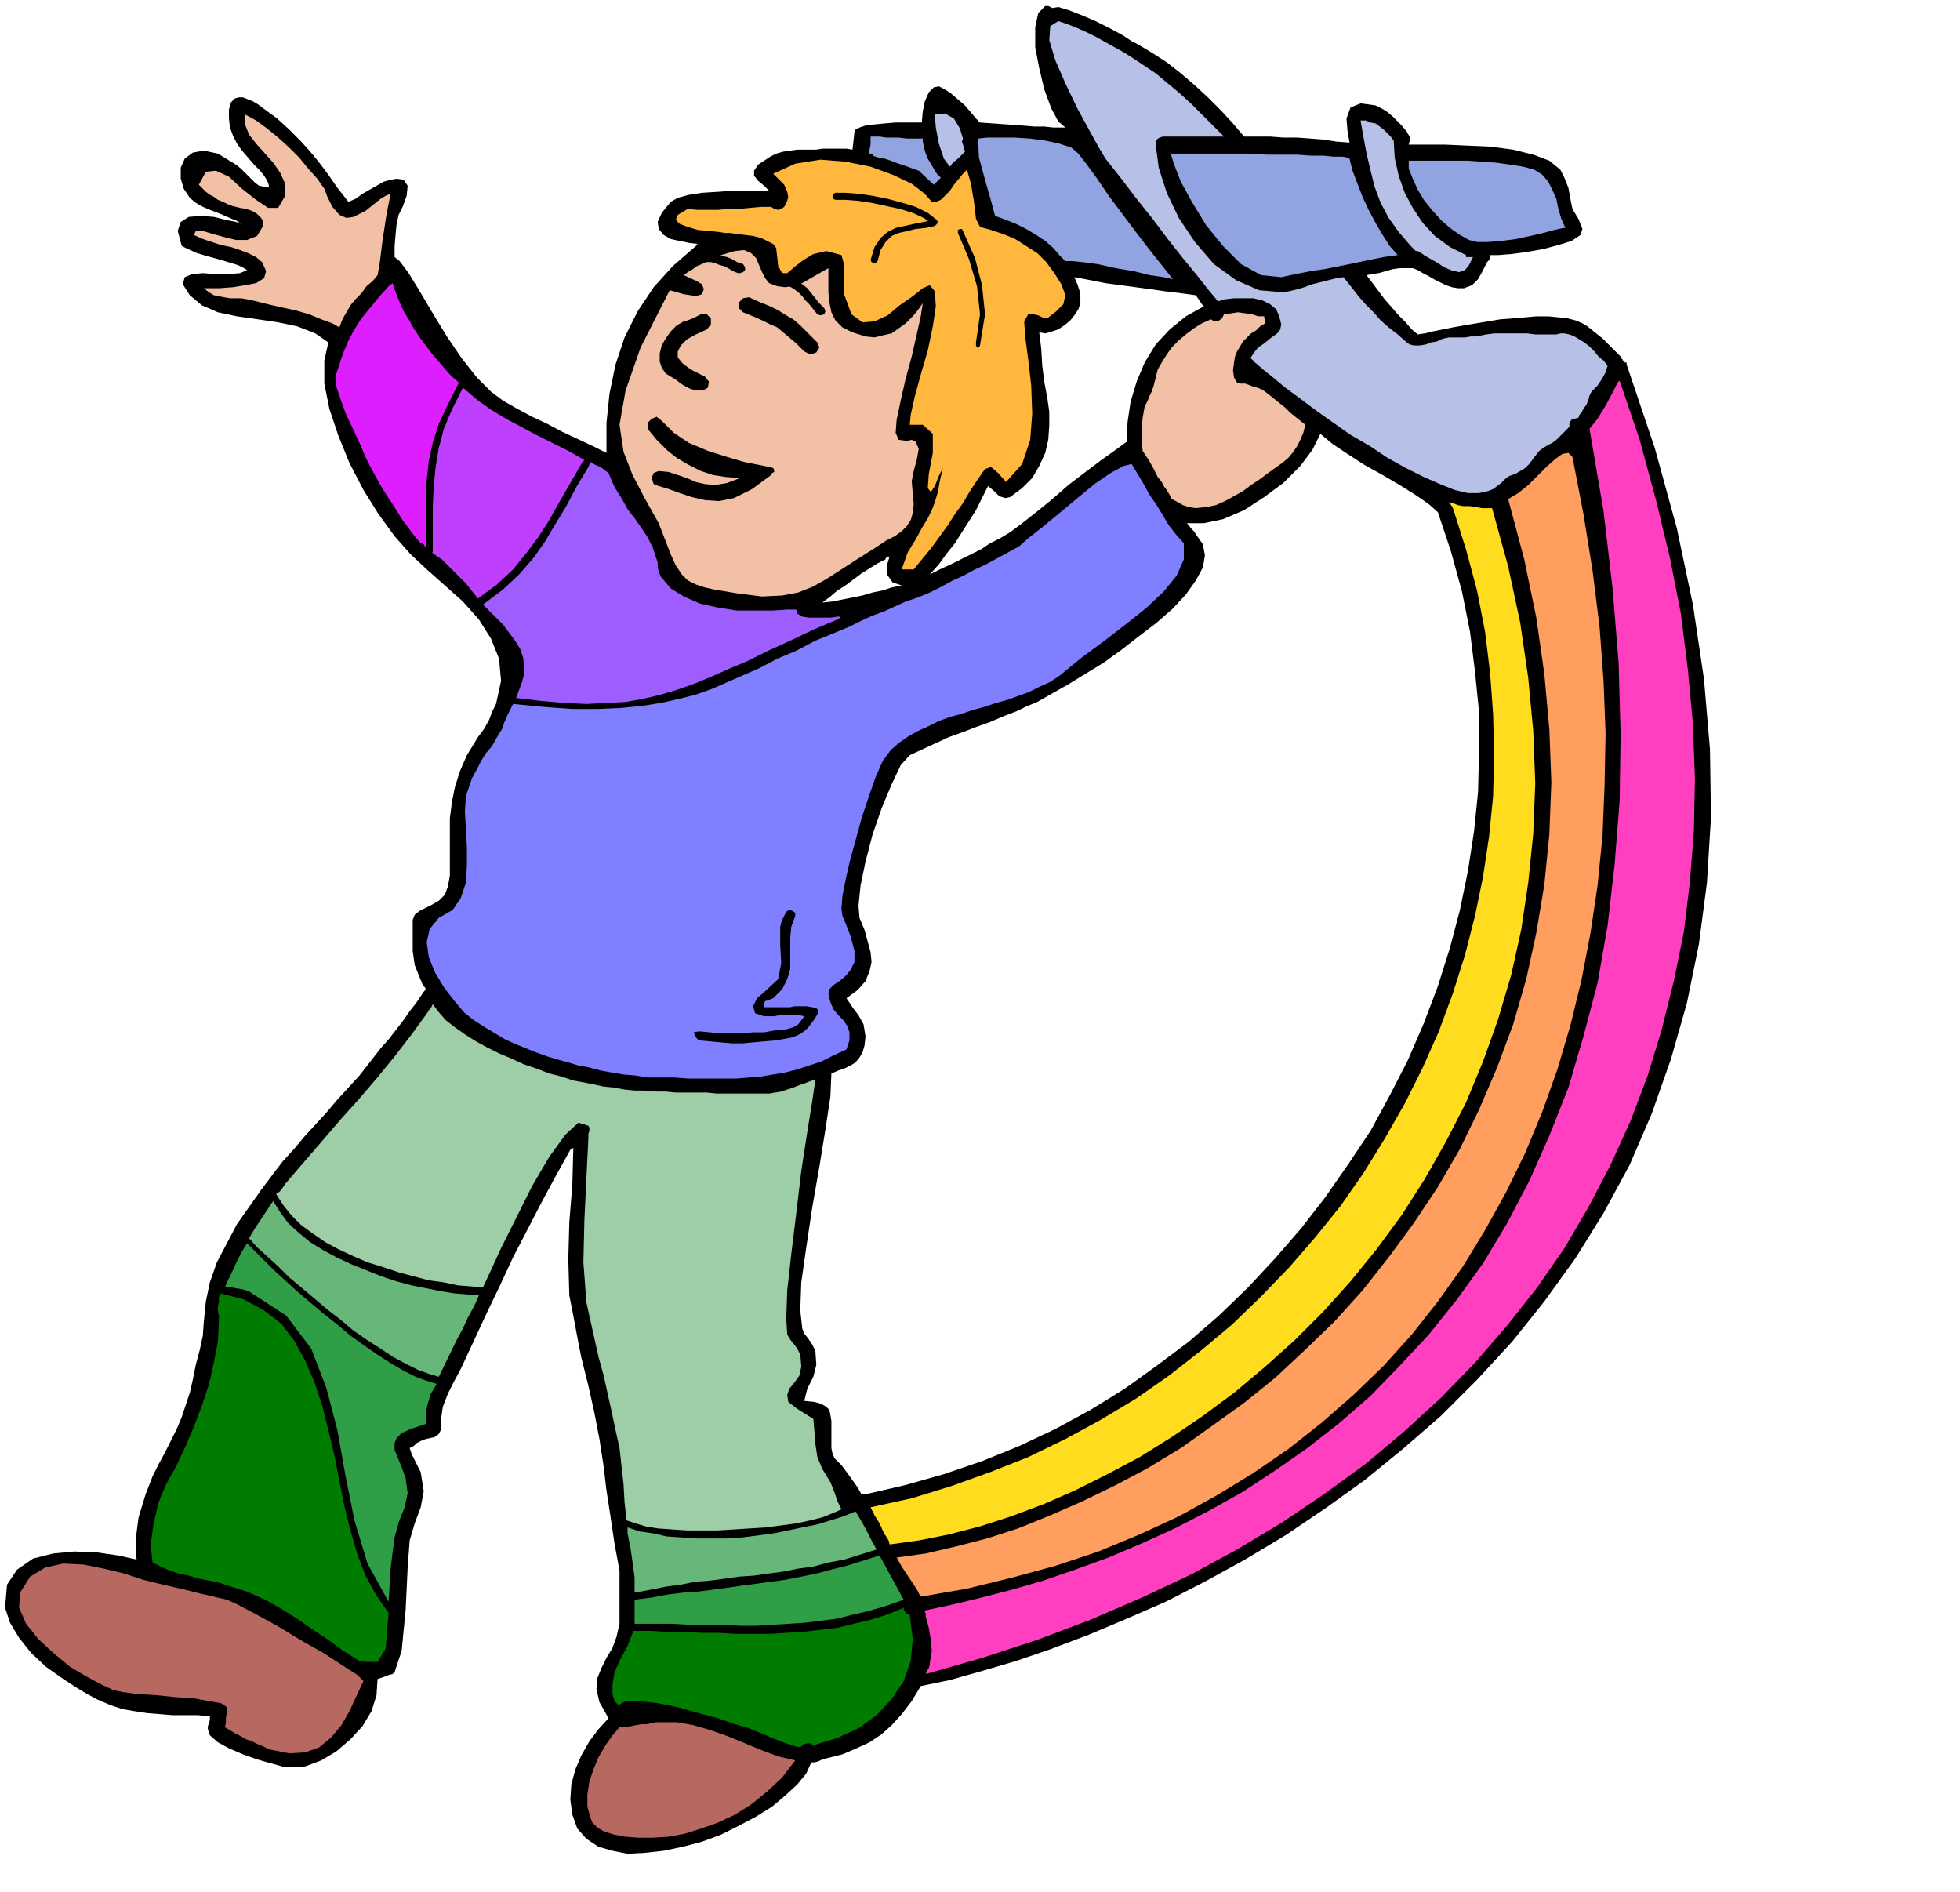 <svg xmlns="http://www.w3.org/2000/svg" fill-rule="evenodd" height="1.884in" preserveAspectRatio="none" stroke-linecap="round" viewBox="0 0 1952 1884" width="1.952in"><style>.pen1{stroke:none}.brush2{fill:#000}.brush7{fill:#007c00}.brush9{fill:#309e47}.brush10{fill:#68b77a}.brush13{fill:#b7c1e8}.brush16{fill:#91a3e0}</style><path class="pen1 brush2" d="M393 256v-11l1-12 1-10 2-9 4-8 4-11 1-10-4-6-7-1-6 1-7 2-7 4-7 4-7 4-7 5-7 3-11-14-9-13-9-12-9-11-10-11-11-11-12-11-15-11-4-3-5-3-5-2-5-2h-4l-4 1-4 4-2 7v9l1 9 3 8 4 8 5 7 6 7 6 7 6 6 4 5 2 3 2 4 1 4h-5l-5-1-4-3-3-3-4-4-3-3-4-4-5-4-18-11-14-3-11 2-8 6-4 9v11l3 10 6 9 6 5 7 4 7 3 8 3 7 3 7 3 5 2 4 3-5-2-10-2-12-3-13-1-12 1-8 5-3 9 4 15 6 3 9 4 10 3 11 3 10 3 10 3 6 3 3 2-7 3-11 1h-13l-13-1-11 1-7 3-2 7 7 11 12 10 16 7 19 4 21 3 20 3 19 4 18 7 13 9-4 18v23l5 25 9 27 11 27 14 27 15 24 16 22 16 18 16 15 18 16 18 16 16 18 12 19 8 20 2 22-5 23-4 8-3 8-5 9-6 8-11 18-7 16-5 16-3 15-2 16v57l-2 11-3 8-6 6-7 4-6 3-6 3-5 4-2 5v31l2 14 6 15 1 2 1 3 2 2 1 2-3 4-2 3-2 3-2 3-7 9-7 10-7 9-7 9-8 9-7 9-7 9-7 9-11 12-11 12-11 13-11 12-11 12-10 12-11 12-10 13-12 16-12 17-12 17-10 19-10 19-7 20-4 19-2 20-1 14-3 14-4 15-3 15-3 13-4 12-4 12-5 12-6 12-6 12-6 11-6 12-7 18-7 23-3 23 1 19-18-4-21-3-23-1-21 2-20 5-16 11-10 15-2 23 5 15 9 15 12 15 15 14 17 12 17 11 16 9 14 6 12 4 12 2 13 2 13 1 12 1h25l12 1v4l-1 3-1 3v3l2 6 8 7 11 6 14 6 14 5 14 4 11 3 7 1 16-1 16-6 15-9 14-12 12-13 9-15 5-16 1-16 6-2 5-2 4-1 2-2 7-21 4-41 2-42 2-27 5-17 6-16 3-16-3-19-3-6-3-6-3-6-2-6 4-2 3-3 4-2 5-2 9-2 4-3 2-4v-9l2-14 5-13 6-12 7-13 13-28 13-28 13-27 13-28 14-27 14-27 14-26 15-27 3-2-1 37-3 37-1 37 1 36 3 15 3 16 3 16 3 15 7 28 6 27 5 26 4 26 3 25 4 26 4 27 5 27v53l-3 13-4 11-6 10-5 10-4 10-1 11 3 13 9 16-10 11-9 12-8 14-6 14-4 15-1 15 2 15 5 14 9 10 12 8 14 4 15 3 18-1 18-2 19-4 19-5 19-7 18-9 17-9 16-10 13-11 12-11 9-11 5-11h3l4-1 4-2 4-1 16-4 14-6 13-6 12-8 10-9 10-11 10-13 9-15 29-6 32-9 34-10 35-12 37-14 38-16 39-17 39-20 40-22 40-24 40-27 39-28 38-31 38-33 36-36 35-38 32-40 31-43 28-45 26-48 22-51 19-54 16-56 12-59 8-61 4-65-1-68-6-70-11-74-16-76-22-80-28-83v-2h-2v-1l-1-1h-1v-1l-1-1-1-1v-1l-4-4-5-5-4-4-5-5-5-4-5-4-5-4-5-3-7-3-8-2-9-1-10-1h-12l-11 1-12 1-13 1-12 2-12 2-12 2-11 2-10 2-10 2-8 2-7 1-6-5-6-7-7-7-7-8-7-8-6-8-6-8-6-8 5-1 7-1 7-2 7-2 7-1h13l5 2 5 3 6 3 5 3 6 3 6 3 6 2 6 1h6l8-3 6-6 4-7 4-8 1-2 2-2 1-2v-3h8l13-1 15-2 17-3 15-4 13-4 9-6 2-6-2-5-2-5-3-5-3-5-2-10-2-11-4-10-4-8-11-9-16-6-20-5-23-3-23-1-22-1h-36l1-4v-4l-2-3-1-2-5-6-5-5-4-4-6-5-5-3-6-3-7-1-8-1-10 4-4 11 1 12 2 12-13-1-13-2-13-1-13-1h-14l-13-1h-26l-11-13-12-13-13-13-13-12-14-12-14-11-14-9-15-9-6-3-9-6-13-7-14-7-14-6-13-5-10-3-6 1-2-1-2-1h-3l-7 7-3 14v20l4 21 5 21 7 19 7 13 7 6h-12l-9-1h-10l-12-1-14-1-14-1-14-1-4-4-5-6-6-7-7-6-7-6-6-4-6-3-5 1-5 5-4 9-2 10-1 11h-26l-12 1-10 1-8 1-6 2-4 2-1 2-2 18-6-1h-24l-6 1h-19l-7 1-7 1-7 2-6 3-6 4-6 4-4 6v5l4 5 6 5 5 5h-37l-15 1-15 1-13 2-11 3-7 4-9 11-4 9 1 7 5 6 7 4 9 2 10 2 9 1h-2v1l-1 1-23 20-19 21-16 24-13 26-9 27-6 29-3 29v30l-14-7-15-7-15-7-15-8-15-7-15-8-14-8-12-9-14-14-15-19-15-22-14-23-13-22-11-18-9-12-5-4zm505 327-10 2-9 3-10 2-10 3-10 2-10 2-10 2-10 1 8-6 7-6 8-5 8-6 8-6 8-5 8-5 8-4v-1l1-1h2l1-1-3 10 1 9 5 7 9 3zm172-307 16 3 15 3 15 2 15 2 15 2 14 2 16 2 15 2 2 3 2 3 2 3 2 2-18 10-16 13-14 15-11 18-8 19-6 20-3 20-1 20-11 8-14 10-16 12-17 13-16 14-16 13-14 11-12 9-10 6-10 5-9 6-10 5-10 5-10 5-11 5-10 5 9-10 8-11 8-10 7-11 7-11 7-11 6-12 6-12 6 5 5 5 6 2 5-1 12-9 10-10 7-12 6-13 3-13 1-14v-14l-2-14-3-16-2-16-1-17-2-16 6 1 7-2 6-2 6-4 6-5 4-5 4-6 2-6v-6l-1-7-2-6-3-7zm362 234 13 39 11 40 8 40 5 40 4 40v40l-1 40-4 39-6 39-8 39-10 38-12 38-14 37-16 37-18 35-19 35-22 33-23 33-24 31-26 30-27 29-29 28-30 26-32 24-32 23-34 21-35 19-36 17-37 15-38 13-39 11-39 9h-4l-4-7-5-7-5-7-6-8-7-7-2-5-1-5v-27l-1-6-1-5-3-3-5-3-7-2-10-1 3-12 6-12 3-12-1-14-3-6-4-6-4-5-2-5-2-18 1-28 5-35 6-40 7-40 6-37 5-33 1-23 7-3 6-2 6-3 5-3 4-5 3-5 2-7 1-9-2-12-5-9-6-8-6-9 11-8 8-9 4-10 2-9-1-10-3-11-3-11-5-12-1-12 2-20 5-24 7-27 9-26 10-24 9-19 9-10 13-6 13-6 13-6 14-5 13-5 14-5 14-6 13-5 8-4 12-5 14-8 16-9 18-11 18-11 18-13 18-14 17-13 16-14 13-14 10-14 7-13 2-12-2-11-7-10-2-3-3-3-2-3-2-2h17l19-4 21-9 20-13 19-14 17-17 12-16 8-16 12 10 15 10 17 11 18 10 17 10 16 10 13 9 9 8z"/><path class="pen1" style="fill:#dd1eff" d="M389 283h1l1-1 3 9 4 10 4 9 5 8 5 9 6 9 6 8 6 8 6 7 6 7 7 8 8 7-11 22-9 19-6 19-4 18-2 19-1 20v46h-1l-1-2-1-1h-2l-6-7-6-8-6-8-5-8-5-8-6-9-5-8-5-9-5-9-6-12-6-14-7-15-7-15-5-14-4-12-1-10 4-12 4-12 5-12 6-11 7-11 9-11 9-11 11-12z"/><path class="pen1" style="fill:#bf3fff" d="m461 386 14 12 14 10 15 9 15 8 15 8 16 8 16 8 16 9-3 4-11 19-11 19-10 18-11 17-12 16-13 16-16 15-19 14-4-5-4-5-4-5-4-4-5-5-4-4-5-5-4-4-2-2-3-2-3-2-4-3h1v-47l1-20 2-19 3-18 5-19 8-19 11-22z"/><path class="pen1" style="fill:#9e5eff" d="m588 460 5 3 5 2 4 3 4 3 6 14 7 11 6 11 7 9 7 10 6 9 5 10 4 12 1 3v5l1 4 2 5 10 12 13 8 16 7 18 4 19 3h35l15-1h9l1 4 5 3 6 1h23l6-1h4-1l-1 1v1l-26 11-23 11-22 10-20 10-19 8-18 8-17 7-17 6-17 5-17 4-17 3-19 1-20 1-21-1-24-2-25-3 3-8 3-8 2-8v-7l-1-9-3-9-5-8-6-8-6-8-7-7-7-7-6-6 20-15 16-15 14-16 12-17 10-17 11-18 10-19 12-20 2-5z"/><path class="pen1" style="fill:#7f7fff" d="m926 590 12-6 11-6 11-5 11-6 11-5 11-6 11-6 11-6 9-8 14-11 17-14 18-15 17-14 16-11 13-7 8-2 6 10 6 10 6 11 7 10 6 10 6 10 7 9 8 9v16l-7 16-13 16-17 16-20 16-22 17-23 17-22 18-9 6-11 5-10 5-11 4-11 4-11 3-12 4-11 3-12 4-11 3-11 4-10 5-11 5-9 5-10 7-8 7-8 11-7 16-7 20-7 21-6 22-6 22-4 18-3 15-1 13 1 7 3 7 5 13 4 15v11l-4 8-5 6-6 5-6 4-4 4-1 5 2 8 3 7 5 6 5 5 4 6 2 6v8l-3 9-13 6-12 6-12 4-12 4-12 3-12 2-12 2-12 1-12 1h-49l-13-1h-27l-12-2-12-1-12-2-11-2-11-3-11-2-10-3-11-3-10-3-11-4-10-4-10-4-11-5-10-6-10-6-11-7-10-8-10-12-10-13-9-15-6-15-2-15 3-13 9-11 14-8 8-12 5-15 1-17v-18l-1-19-1-17 1-15 3-9 3-9 5-9 4-8 5-8 6-7 5-9 5-8 2-6 3-7 3-6 3-6 31 3 28 2h25l23-1 21-2 19-3 18-4 16-4 17-6 16-7 16-7 16-7 17-9 19-8 19-10 22-9 12-5 12-6 11-5 11-4 11-5 11-5 12-4 12-5z"/><path class="pen1 brush7" d="M630 1624h17l17 1h18l17 1h17l17 1h34l16-1 17-1 17-2 17-2 16-4 17-4 16-5 17-7v2l2 3 1 1 3 1 3 24-2 22-7 20-12 18-15 16-18 13-22 10-23 7-3-2h-3l-4 1-3 3-5-1-6-2-6-2-5-2-6-2-6-3-5-2-5-2-7-3-14-4-17-6-19-5-21-6-20-4-18-2h-14l-7 4-4-4-2-7v-9l2-13 6-13 7-13 5-13v-2z"/><path class="pen1" style="fill:#ff9e5e" d="M917 1590v-1l-1-1-1-1v-1l-5-8-6-9-6-9-5-9 29-4 30-7 31-8 31-10 32-13 32-14 33-16 32-17 33-20 31-22 32-23 31-25 30-28 29-28 28-31 26-33 25-34 24-36 22-38 19-39 18-42 16-43 13-45 10-46 8-48 5-50 2-52-2-53-5-55-8-56-12-58-16-60 10-6 10-8 9-9 9-9 9-8 7-5 6-1 4 4 11 57 9 56 7 56 4 54 2 52-1 52-2 50-5 50-7 47-9 47-11 45-13 44-15 42-17 41-19 39-21 38-22 36-25 35-26 33-28 31-30 29-32 28-33 26-35 24-36 22-38 21-39 18-41 17-42 14-44 12-45 11-46 8z"/><path class="pen1 brush9" d="m900 1593-17 6-17 5-17 4-16 4-16 2-16 2-16 1-16 1-16 1h-16l-16-1h-34l-18-1h-37v-24l16-2 16-3 16-2 15-1 15-2 15-2 14-2 15-2 15-2 14-2 15-3 15-3 15-4 16-4 16-5 16-5 6 11 6 11 6 11 6 11z"/><path class="pen1 brush10" d="m873 1543-16 5-16 5-16 3-15 4-15 2-15 3-15 2-14 2-15 1-14 2-15 2-14 1-15 3-15 2-15 3-16 3v-15l-2-15-2-14-3-15v-6l12 4 14 2 13 3 15 1 15 1h30l15-1 16-2 15-2 15-3 14-3 15-3 13-4 13-4 12-5 6 10 5 9 5 10 5 9z"/><path class="pen1" style="fill:#9ecea8" d="m838 1503-9 4-10 4-12 3-14 3-15 2-15 2-16 1-16 1-16 1h-31l-15-1-14-1-12-2-10-3-9-3-2-18-1-18-2-18-2-18-4-18-4-19-4-18-4-18-5-18-4-18-4-18-4-18-3-40 1-42 2-42 2-40v-4l1-3v-3l-1-2-10-3-13 12-16 22-17 29-16 32-15 30-11 24-7 15-12-1-13-1-14-3-15-2-15-4-15-4-15-5-16-5-14-6-15-7-13-7-13-9-11-8-10-10-8-10-7-11 3-2 2-2 2-3 2-3 18-21 19-22 18-21 18-20 18-21 18-22 17-22 16-22 1-2 2-2 1-2 1-2 6 8 7 8 9 7 10 7 11 7 11 6 12 6 12 5 13 6 12 4 13 5 12 3 12 4 11 2 10 2 9 2 10 1 11 2 10 1h10l11 1h10l10 1h31l10 1h52l6-1 6-1 6-2 6-2 5-2 6-2 5-2 6-2-3 21-5 31-6 39-5 42-5 41-4 36-1 28 1 16 3 5 4 5 3 4 3 6 1 12-2 9-5 7-5 6-2 6 1 7 9 7 16 10 1 12 1 13 2 13 5 12 8 13 4 10 3 9 4 8z"/><path class="pen1 brush10" d="m272 1196 7 11 8 11 11 10 11 9 13 8 13 7 15 7 15 6 15 6 15 5 15 4 15 3 15 3 13 2 13 1 11 1-5 11-6 11-5 11-6 11-18 37-10-3-11-4-12-6-13-7-12-8-14-9-13-9-13-11-13-10-13-11-13-11-12-10-11-11-11-10-10-9-8-9 6-10 6-9 6-9 6-9z"/><path class="pen1 brush9" d="m246 1238 8 8 9 9 10 10 11 10 12 11 13 11 13 11 14 11 13 11 14 10 13 9 14 9 12 7 12 6 11 4 10 3-6 10-3 10-2 9v11l-15 5-9 4-5 5-2 5v7l3 7 4 10 4 11 2 15-3 14-6 15-4 15-2 15-2 16-1 17-1 16-21-38-13-43-9-45-8-45-11-42-15-39-25-33-37-24-6-2-6-1-6-1-6-1 1-1v-1l5-10 5-11 5-10 6-10z"/><path class="pen1 brush7" d="m220 1288 23 6 20 11 17 13 13 17 11 20 9 21 8 24 6 24 6 25 5 26 5 25 6 24 7 24 8 21 11 20 12 17-3 36-8 13h-10l-8-1-16-10-15-11-15-10-16-11-16-10-16-9-18-8-19-6-9-3-10-2-10-2-10-3-10-2-9-3-9-4-8-4-2-17 3-22 5-21 7-17 10-18 9-19 9-21 8-21 7-21 5-22 4-21 1-20v-6l-1-4v-5l1-4v-5l1-2 1-2z"/><path class="pen1" style="fill:#ff3fbf" d="m1613 379 20 59 16 59 14 58 11 56 7 56 5 54 2 54-1 52-4 51-6 50-10 49-12 48-14 46-17 45-20 44-22 42-24 41-27 39-30 38-32 37-34 35-36 33-38 32-41 30-43 29-45 27-46 25-49 23-51 22-53 20-55 18-56 16 1-3 2-3 1-3v-2l2-12-1-11-2-12-3-11v-3l-1-2-1-1 28-6 29-7 31-8 31-9 32-11 33-12 33-14 33-15 33-17 34-19 32-21 33-23 32-25 31-27 29-30 29-31 28-35 26-36 24-40 22-42 20-45 19-48 15-51 14-53 10-57 7-61 5-63 1-67-2-71-6-74-9-77-14-82 8-10 8-13 7-13 5-10 2-2z"/><path class="pen1 brush13" d="m1572 416-4 1-3 1-2 3v4l-3 3-3 3-4 4-3 3-4 3-4 2-5 3-4 3-4 5-3 4-3 4-4 4-5 3-5 3-6 2-4 3-4 4-4 3-4 3-5 2-9 2h-11l-13-3-15-6-16-7-18-9-18-10-18-12-19-11-17-12-17-12-16-12-15-11-12-10-10-8-8-7h-1v-2h-1l-1-1-1-1h-1l4-6 4-5 6-4 6-5 7-5 3-4 1-5-2-8-3-7-6-5-8-4-9-2h-19l-9 1-7 2-10-12-11-14-14-17-15-19-15-20-16-20-16-21-15-19-6-10-10-18-12-22-12-25-10-23-6-20 1-14 8-5 9 3 10 4 9 4 10 5 9 5 9 5 9 5 8 5 12 8 12 8 12 10 12 10 11 10 11 11 11 11 11 11h-61l-3 1-2 1-2 3v3l3 23 8 25 12 25 16 24 19 22 22 16 23 10 24 2 6-1 8-2 7-2 8-3 8-2 8-2 8-2 7-1 8 10 7 9 7 8 8 8 7 8 8 7 9 7 9 8 3 2 4 1h6l6-1 5-2 6-1 4-2 3-1 5-1h16l6-1h5l5-1 5-1 8-1h33l8 1h21l4-1h4l5 1 5 2 5 3 5 3 5 4 5 5 4 5 5 4 4 5-2 7-4 7-4 6-6 6-2 4-1 4-2 5-3 4-1 2-1 2-2 2-1 3z"/><path class="pen1" style="fill:#ffdd1e" d="m867 1501 41-9 39-12 39-14 38-15 37-18 35-19 35-21 33-23 32-25 31-26 29-28 28-29 26-30 25-31 23-33 21-34 20-35 18-36 16-36 14-38 12-38 10-39 8-39 6-40 4-40 1-41-1-41-3-41-5-41-8-41-11-41-13-41-1-2-1-1-1-2-1-1 4 1 5 2 5 1h7l6 1 6 1h10l16 58 12 56 8 55 5 53 2 52-2 50-5 49-7 47-10 45-13 44-15 42-17 41-20 39-21 37-23 36-25 34-26 32-27 30-29 29-29 26-31 26-31 23-31 21-32 20-32 17-32 16-32 14-32 12-31 10-31 8-30 6-29 4-1-4-5-8-4-9-5-8-4-8z"/><path class="pen1" d="m792 1753-13 17-15 14-16 13-16 10-17 8-17 6-16 5-16 3-16 1h-14l-13-1-11-2-10-3-7-4-5-5-2-5-3-11v-12l2-13 4-12 5-12 7-12 7-10 7-8h5l6-1 5-1 6-1h5l5-1 4-1h21l17 3 17 5 17 6 17 7 17 7 16 6 17 4zm-430-79-7 15-7 15-8 14-10 12-12 10-14 5-16 1-20-4-6-3-5-2-6-3-6-2-5-3-6-3-5-3-5-3 1-5v-5l1-5v-5l-6-4-12-2-16-3-18-1-19-2-18-1-15-2-9-2-11-5-15-8-17-10-17-14-15-14-12-15-7-16 1-15 10-16 15-9 18-4 20 1 20 4 21 5 18 6 16 4 9 2 8 2 9 2 8 2 8 2 9 2 8 2 9 2 11 5 17 9 22 12 23 14 23 13 20 13 14 9 6 6z" style="fill:#b76860"/><path class="pen1 brush16" d="m1344 158 3 12 5 13 5 13 6 13 7 13 7 12 7 11 8 9-14 2-15 3-14 3-15 3-15 3-14 2-15 3-14 3-20-2-20-11-18-18-17-21-14-23-11-20-7-18-3-10h79l16 1h31l13 1h13l10 1h9l5 1 2 1zm119 81-9-5-10-7-9-8-9-10-8-10-6-10-5-11-4-10v-8h58l14 1 15 1 14 2 13 2 11 3 8 5 6 7 4 8 4 9 2 10 3 10 4 9h-2l-9 2-11 3-13 3-14 3-15 2-13 1h-11l-8-2z"/><path class="pen1 brush13" d="m1388 140 1 17 4 18 6 17 8 15 10 15 12 13 15 11 16 8v2h7l-4 8-4 5-6 2-8-2-7-3-6-4-7-4-7-4-1-1-2-1-1-1-2-1h-2l-1-1-1-1-2-2-1-1-12-14-10-14-8-15-6-16-4-16-4-17-3-16-3-17h5l5 2 5 1 4 3 4 3 3 3 4 4 3 4z"/><path class="pen1" d="m1260 390 5 4 5 4 5 4 5 4 5 5 5 4 5 4 5 4-2 8-3 7-3 6-4 6-5 6-6 5-7 5-7 5-8 6-9 6-8 6-9 5-9 5-9 4-10 2-10 1-7-1-6-2-5-3-6-3-2-4-3-5-3-4-2-4-4-5-4-8-5-9-6-9-1-11v-11l1-11 2-11 3-6 2-5 2-4 2-6 1-4 1-4 1-4 1-4 4-7 5-8 5-7 7-7 7-6 8-6 8-5 9-4 3 2h4l4-3 2-4 7-1 7-1 7 1 7 1 3 1 3 1h6l1 7-5 3-4 4-5 3-4 4-4 4-3 5-3 5-2 5-1 6-1 8 1 7 3 5 3 1h5l3 1 5 2 4 1 5 2 3 2zm-922-64-7-4-11-4-12-5-14-4-14-3-13-3-12-3-9-2-6-1h-11l-6-1-5-1-5-1-5-3-5-4h16l13-1 12-2 11-2 8-5 2-7-4-9-6-5-8-4-8-3-9-3-10-2-9-3-9-3-9-4 2-4h7l10 3 11 3 12 3h11l10-4 6-10v-5l-2-3-4-4-5-3-6-2-6-1-4-1-4-1-5-2-4-2-5-2-4-3-4-2-4-3-4-4-3-3 7-13 10-1 13 6 13 12 14 11 12 8h10l7-12v-12l-5-11-7-10-8-9-9-10-7-9-4-10v-10l11 6 11 8 11 9 11 10 10 10 9 11 9 10 7 10 3 8 5 10 7 8 7 3 7-1 6-3 6-3 5-4 5-4 5-4 5-3 5-2-4 20-4 26-3 24-2 11-5 6-6 5-5 7-6 6-5 6-4 7-4 7-3 8zm329-37 7 2 7 2 7 1 5 1 6-2 2-5-2-5-5-3-13-6 4-3 5-3 4-3 5-2 4-2 5-3 5-2 5-2 14-4 9-1 7 3 5 5 3 7 3 7 3 6 4 5 8 3 8 1 7-1 8-2 7-4 7-4 7-4 7-4v24l1 10 2 10 4 8 7 7 10 5 13 4 9 1 8-2 9-2 7-5 7-5 7-7 5-6 5-7-2 13-4 18-5 22-6 22-5 22-4 19-1 13 3 7 8 1 5-1 4 2 3 7-2 11-3 11-2 10 1 12 1 11-1 9-2 7-4 6-5 5-7 5-8 4-9 6-19 12-17 11-14 9-14 8-15 6-16 3-20 1-24-3-12-2-12-2-9-2-9-3-8-4-6-6-6-9-5-11-12-31-14-25-12-23-9-23-4-27 6-34 15-43 29-57z" style="fill:#f2c1a5"/><path class="pen1 brush2" d="m746 296-6 1-4 4v6l4 4 10 4 9 4 8 4 7 3 6 5 6 5 7 6 8 8 6 3 6-2 3-5-2-5-9-9-8-8-7-6-7-4-8-5-8-4-10-4-11-5zm-42 32 4-5v-6l-4-4h-6l-4 2-4 2-5 2-4 1-7 4-6 6-5 7-4 7-2 8v8l2 6 4 6 5 3 5 3 5 4 5 3 2 1 2 1 3 1h3l7 1 5-3 1-6-4-5-14-7-8-6-5-6v-6l3-6 6-6 9-5 11-5zm-45 91-5-4-5 2-4 4v6l9 11 10 10 10 8 12 7 12 6 12 4 13 2 14 1-13 5-12 2-10-1-9-2-9-4-9-3-9-3-10-1-5 2-2 5 2 6 5 2 10 3 11 4 12 4 13 3 14 1 15-3 18-9 19-14 1-2 2-1v-2l-1-2-4-1-10-2-15-3-17-5-19-6-19-8-15-10-12-12z"/><path class="pen1 brush13" d="m946 166-6-8-5-15-3-16-1-13 10-1 9 5 6 10 3 10-1 3 1 3 1 3 1 4-3 3-4 4-5 4-3 4z"/><path class="pen1 brush16" d="M919 138v3l1 4 1 5 1 3 2 5 3 5 3 5 3 5 1 1 1 1 1 1 1 1-2 2-1 1-2 2-2 2-15-14-6-2-5-2-6-2-6-2-5-2-6-2-6-1-6-2v-1l-1-1h-3l1-4 1-5v-8h9l6 1h13l8 1h16zm55 0 9-1h27l16 1 15 2 14 3 12 4 7 6 7 9 11 15 13 19 15 20 15 20 14 18 12 15 7 9-9-2-14-2-16-4-18-3-18-4-15-2-11-1h-6l-6-6-6-7-8-7-9-6-10-6-10-5-10-4-11-4-4-15-6-21-6-22-1-19z"/><path class="pen1" style="fill:#ffb73d" d="m1057 283 4 11-2 9-7 7-9 7-5-1-4-2-5-1h-5l-4 7 1 15 3 23 3 26 1 28-2 26-8 24-16 18-8-9-7-6-6 2-7 10-8 12-7 12-8 11-7 11-8 11-8 11-9 11-9 11h-12l6-17 8-13 6-11 6-10 4-8 3-8 3-10 2-11 3-13-4 8-4 10-4 6-3-4 1-14 4-21v-19l-10-9h-13l1-10 4-18 6-22 7-24 5-24 3-20-1-15-5-6-7 3-10 8-13 9-12 10-13 6-12 1-11-8-7-19-1-10 1-12-1-11-2-7-15-4-13 3-10 6-9 7-7 6h-5l-4-7-2-18-3-4-6-3-6-3-8-2-8-1-8-1-7-1h-5l-6-1-10-1-11-1-10-3-8-3-4-4 2-5 10-6 9 1h21l11-1h11l10-1 11-1h10l3 2 4 1 3-1 3-2 3-6 1-4-1-5-3-7-11-11 22-10 25-4 25 2 25 5 22 8 19 9 13 10 7 8h4l5-2 4-4 5-5 4-6 5-6 4-5 4-4 4 14 3 18 2 17 4 8 11 3 12 4 12 5 11 7 11 7 9 9 8 11 7 11z"/><path class="pen1 brush2" d="M781 274v-1l-1-1h-1l-3 2-1 3 1 4 3 2 7 2 5 3 4 3 4 4 3 4 4 4 4 5 4 5 3 1 4-1 1-3-1-3-5-5-4-5-4-5-4-5-5-4-5-3-6-3-7-3zm-83-24-4 1-1 4v3l3 2 6 1h6l4 1 5 2 4 1 4 2 5 3 5 2h2l3-1 2-2v-3l-2-3-6-2-5-3-5-2-4-1-5-2-5-1-6-1-6-1zm-2 777-5 1 1 3 2 3 2 2 11 1 11 1 11 1h11l10-1 11-1 12-1 11-2 5-1 5-2 4-2 4-3 3-3 3-4 3-4 3-5 1-4-2-2-4-1-6-1h-12l-4 1h-26v-4l1-2 3-1 5-2 9-9 5-10 3-10v-31l1-11 4-11v-3l-3-2-3-1-3 2-2 4-2 4-1 3-1 4v18l1 18-3 16-14 13-7 6-4 8 2 7 9 3h10l5-1h20l5 1-3 4-3 4-5 3-7 2-11 1-11 2h-11l-10 1h-22l-11-1-11-1zm234-802 2-1 1-1 1-2-1-2-9-7-12-6-13-4-15-4-15-3-14-2-13-1h-10l-2 1-1 2 1 3 2 1h10l13 1 13 2 14 3 14 3 13 4 11 5 8 6 1 1 1 1zm29 5-1-2h-2l-2 1v3l11 26 8 27 3 28-4 28v3l1 2h2l1-2 5-31-3-29-7-27-12-27z"/><path class="pen1 brush2" d="m931 225 2-2v-3l-1-1h-2l-10 2-10 2-9 2-9 2-8 4-7 6-6 9-4 13 1 2 2 1h2l2-2 3-11 5-8 6-6 7-3 9-2 8-2 10-1 9-2z"/></svg>
